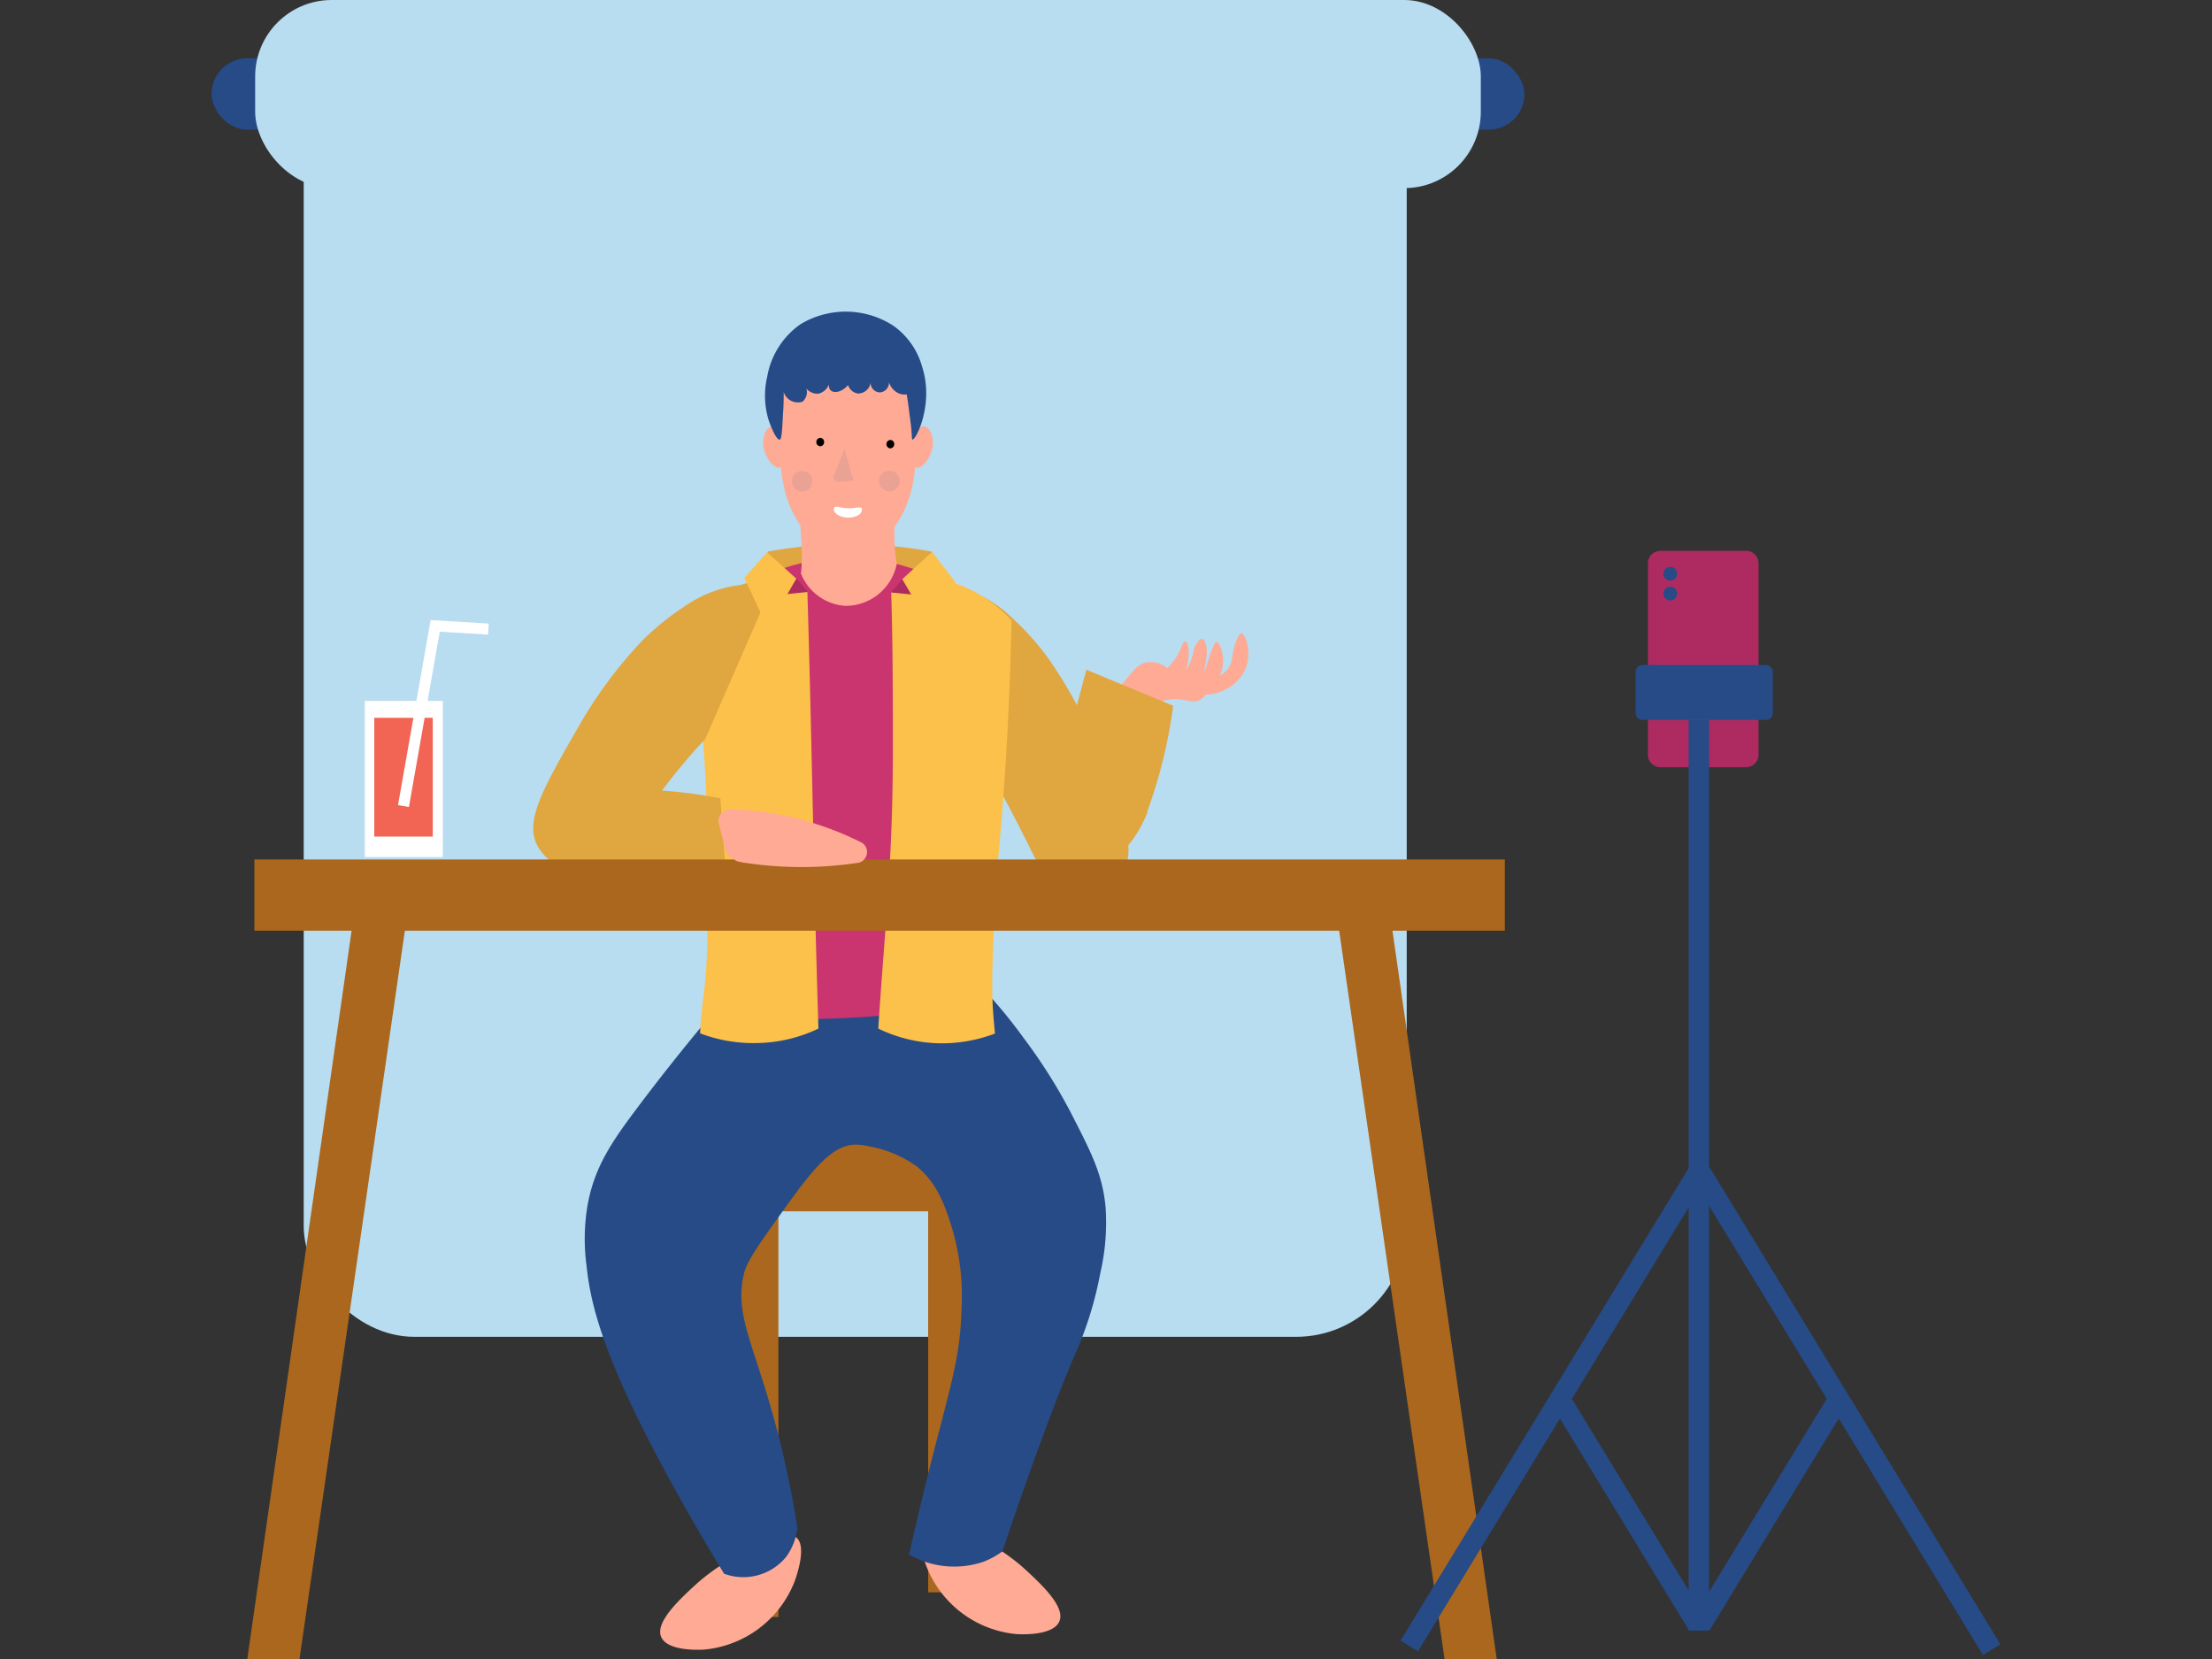 <?xml version="1.0" encoding="UTF-8"?> <svg xmlns="http://www.w3.org/2000/svg" id="Слой_1" data-name="Слой 1" viewBox="0 0 200 150"><rect x="0" y="0" width="200" height="150" fill="#333333" stroke="none"/> <g> <rect x="19.13" y="5.27" width="118.7" height="6.46" rx="3.23" fill="#264b87"></rect> <rect x="27.46" y="5.36" width="99.73" height="115.51" rx="10" fill="#b8dcf0"></rect> <rect x="64.99" y="101.09" width="27.96" height="8.43" fill="#aa671d"></rect> <rect x="66.05" y="106.19" width="4.33" height="40.01" fill="#aa671d"></rect> <rect x="83.92" y="106.19" width="4.33" height="37.78" fill="#aa671d"></rect> <path d="M88,138.82a18.49,18.49,0,0,1,4.61,3c1.45,1.34,3.73,3.42,3.18,4.76s-3.47,1.19-3.87,1.17a9.7,9.7,0,0,1-8.19-6.22c-.13-.34-1.18-3.21-.15-4C84.29,137,85.74,137.7,88,138.82Z" fill="#ffaa94"></path> <path d="M67.57,140.22a18.49,18.49,0,0,0-4.61,3c-1.45,1.33-3.73,3.42-3.19,4.76s3.48,1.19,3.88,1.17A9.73,9.73,0,0,0,71.84,143c.12-.34,1.18-3.21.14-4C71.25,138.37,69.8,139.1,67.57,140.22Z" fill="#ffaa94"></path> <path d="M66.27,89.46c-3.46,4-6.34,7.63-8.63,10.68s-3.87,5.33-4.5,8.75a18.17,18.17,0,0,0-.11,5.53c.37,3.56,1.52,8.87,9.11,22.22,1.24,2.18,2.37,4.08,3.33,5.65a5,5,0,0,0,5.63-1.55,5.63,5.63,0,0,0,1-2.55c-.29-1.88-.8-4.83-1.71-8.38-2.12-8.27-4.07-10.78-3.11-14.71.29-1.18,1.62-3,4.29-6.7,2.44-3.37,4-4.89,5.81-4.91a6.6,6.6,0,0,1,1.37.19,10.59,10.59,0,0,1,4,1.68c2,1.49,2.75,3.86,3.3,5.58a21.58,21.58,0,0,1,.88,7.55c-.15,5.09-1.3,7.52-3.86,18.25-.38,1.63-.69,3-.88,3.81a8.18,8.18,0,0,0,6.75.65,7.13,7.13,0,0,0,1.69-.93c3-8.88,5.06-14.31,6.6-17.87a33.19,33.19,0,0,0,2.25-7.27,20.24,20.24,0,0,0,.48-6c-.28-3-1.33-5-3.21-8.66a48.56,48.56,0,0,0-4.19-6.61c-1.14-1.57-2.18-2.82-3-3.72Z" fill="#264b87"></path> <path d="M69.4,49.88a40.95,40.95,0,0,1,14.87,0,7.44,7.44,0,0,1-14.87,0Z" fill="#e0a63f"></path> <path d="M101.34,79.08c1.56-2,.33-5.14-2.12-11.32a40.49,40.49,0,0,0-4.53-8.36,24.9,24.9,0,0,0-3.45-3.78,10.57,10.57,0,0,0-1.51-1.17,11.1,11.1,0,0,0-3.15-1.39,2.66,2.66,0,0,0-2.07-.24,2.39,2.39,0,0,0-.66.37q2,7.05,3.88,14.09c.4.55.92,1.29,1.5,2.19.93,1.47,1.55,2.63,1.85,3.2,3.3,6.25,3.4,7.36,4.72,7.93A5.12,5.12,0,0,0,101.34,79.08Z" fill="#e0a63f"></path> <path d="M85.84,52.8a25.27,25.27,0,0,0-2.53-1.11c-.8-.29-1.55-.52-2.23-.7a9.1,9.1,0,0,1-3.85,1.13h-.69a2.75,2.75,0,0,1-.57,0,3.73,3.73,0,0,1-2.34-1.46,24.34,24.34,0,0,0-3.81,1.07,21.53,21.53,0,0,0-2.46,1.07A24.21,24.21,0,0,0,62.49,56c.07,5.63,2.2,9.42,3.25,16.22.41,2.65-.82,7.69-.3,10.08l.09,9.6a90.77,90.77,0,0,0,22.39-1.13q-.08-3.63-.16-7.26.76-4.23,1.4-8.77c.9-6.53,1.43-12.71,1.71-18.46A24.85,24.85,0,0,0,85.84,52.8Z" fill="#ca346f"></path> <path d="M73,53.52a3,3,0,0,1-1.4-.62,3.09,3.09,0,0,1-1-1.25,4.84,4.84,0,0,0-.77.05,6.7,6.7,0,0,0-2.54,1.12,25.12,25.12,0,0,0-4.87,3.29,168.76,168.76,0,0,1,1.55,19c.07,3,0,5.9,0,8.22,0,6-.51,6.6-.67,10.1a13.52,13.52,0,0,0,5.1.88A13.32,13.32,0,0,0,74,93C73.54,78.41,73.44,68.11,73,53.52Z" fill="#fcc14a"></path> <path d="M48.63,76.54c-1.25-2.24.4-5.13,3.71-10.89A40.13,40.13,0,0,1,58,58,23.79,23.79,0,0,1,62,54.76a11.59,11.59,0,0,1,1.66-.94,11.07,11.07,0,0,1,3.32-.93A2.64,2.64,0,0,1,69,53h0a.78.78,0,0,1,.35,1q-2.79,6.42-5.6,12.84c-.47.49-1.09,1.15-1.79,2-1.13,1.32-1.91,2.38-2.29,2.9-4.15,5.72-4.41,6.8-5.8,7.17A5.09,5.09,0,0,1,48.63,76.54Z" fill="#e0a63f"></path> <path d="M84.17,52.24a12,12,0,0,1,2.42.58,12.22,12.22,0,0,1,4.87,3.29c-.16,7.79-.57,14-.93,18.34-.28,3.41-.52,5.5-.65,8.9-.24,6.1-.23,6.81.08,10.1a13.52,13.52,0,0,1-5.1.88A13.27,13.27,0,0,1,79.41,93C80,83.83,80.68,78.5,80.73,68.5c0-5.09,0-10.07-.15-14.93Z" fill="#fcc14a"></path> <g> <path d="M80.65,43.87c.44,2.48,0,4.64.43,7.12a4.72,4.72,0,0,1-4.66,3.79,4.65,4.65,0,0,1-4-2.92c.3-2.78-.39-5.52-.08-8.3C74.47,43.56,78.5,43.87,80.65,43.87Z" fill="#ffaa94"></path> <g> <polygon points="72.03 52.32 73.04 53.52 70.23 53.81 72.03 52.32" fill="#ad2b60"></polygon> <path d="M72,52.32l-2.64-2.38L67.3,52.25l2.11,4.52Q70.73,54.55,72,52.32Z" fill="#fcc14a"></path> </g> <g> <polygon points="81.58 52.37 80.58 53.57 83.38 53.85 81.58 52.37" fill="#ad2b60"></polygon> <path d="M81.58,52.37l2.69-2.47,2.11,2.73L84.2,56.82C83.33,55.33,82.45,53.85,81.58,52.37Z" fill="#fcc14a"></path> </g> </g> <g> <g> <path d="M70.5,39.75a35.32,35.32,0,0,1,.58-6.08,26.13,26.13,0,0,1,5.61-.61,25.61,25.61,0,0,1,5.55.61,35.32,35.32,0,0,1,.58,6.08,16.41,16.41,0,0,1-.31,4.07,9.74,9.74,0,0,1-2,4.3,4.06,4.06,0,0,1-.8.74,5.47,5.47,0,0,1-3.51.69,4.83,4.83,0,0,1-2.56-.69,4,4,0,0,1-.8-.74,9.6,9.6,0,0,1-2-4.3A16.9,16.9,0,0,1,70.5,39.75Z" fill="#ffaa94"></path> <path d="M71.11,39.82c-.22-.62-.82-1.35-1.35-1.26s-.69.86-.71,1c-.31,1.27.78,2.82,1.43,2.73S71.49,40.84,71.11,39.82Z" fill="#ffaa94"></path> <path d="M82.24,39.82c.22-.62.82-1.35,1.35-1.26s.69.86.71,1c.31,1.27-.78,2.82-1.43,2.73S81.87,40.84,82.24,39.82Z" fill="#ffaa94"></path> </g> <path d="M70.5,39.75c-.26.06-.72-.94-1-1.76a7.51,7.51,0,0,1-.13-3.94,7.3,7.3,0,0,1,3-4.73,7.91,7.91,0,0,1,8.4.13,6.75,6.75,0,0,1,2.59,3.66c1.12,3.41-.55,6.67-.85,6.63-.11,0,0-.43-.27-2.22-.09-.76-.18-1.39-.26-1.86a1.44,1.44,0,0,1-.74-.1,1.67,1.67,0,0,1-.86-1,.89.89,0,0,1-.8.92.86.86,0,0,1-.86-.9,1.15,1.15,0,0,1-1.14,1,1.09,1.09,0,0,1-.9-.77c-.58.69-1.31.76-1.59.47s-.08-.93-.06-1a1.35,1.35,0,0,1-1,1.31,1.29,1.29,0,0,1-1.12-.46,1.14,1.14,0,0,1-.35,1.19,1.35,1.35,0,0,1-1.7-.87c0,.44,0,1.1-.06,1.89C70.7,39.44,70.63,39.73,70.5,39.75Z" fill="#264b87"></path> </g> <polyline points="22.36 150 32.37 80.1 37.09 80.81 27.08 150" fill="#aa671d"></polyline> <polyline points="135.33 150 125.32 80.1 120.6 80.81 130.61 150" fill="#aa671d"></polyline> <g> <path d="M150.1,49.8h7.73A1.13,1.13,0,0,1,159,50.93V68.24a1.13,1.13,0,0,1-1.12,1.13H150.1A1.12,1.12,0,0,1,149,68.24V50.93a1.12,1.12,0,0,1,1.12-1.12Z" fill="#ad2b60"></path> <rect x="152.68" y="65.09" width="1.85" height="82.34" fill="#264b87"></rect> <rect x="139.65" y="101.94" width="1.85" height="50.58" transform="translate(86.79 -54.58) rotate(31.37)" fill="#264b87"></rect> <rect x="165.98" y="102.28" width="1.85" height="50.58" transform="translate(375.83 149.6) rotate(148.63)" fill="#264b87"></rect> <rect x="146.4" y="124.94" width="1.85" height="23.74" transform="translate(344.34 176.92) rotate(148.63)" fill="#264b87"></rect> <rect x="159.01" y="124.94" width="1.85" height="23.74" transform="translate(94.61 -63.26) rotate(31.37)" fill="#264b87"></rect> <rect x="147.88" y="60.13" width="12.41" height="4.96" rx="0.59" fill="#264b87"></rect> <circle cx="151.02" cy="51.88" r="0.62" fill="#264b87"></circle> <circle cx="151.02" cy="53.67" r="0.62" fill="#264b87"></circle> </g> <rect x="23.07" width="110.82" height="17.01" rx="6.92" fill="#b8dcf0"></rect> <path d="M74.51,40a.36.36,0,0,1-.38.35.38.38,0,0,1-.32-.41.37.37,0,0,1,.38-.35A.36.36,0,0,1,74.51,40Z"></path> <path d="M80.85,40.18a.37.37,0,0,1-.38.36.38.38,0,0,1-.32-.41.37.37,0,0,1,.38-.35A.36.36,0,0,1,80.85,40.18Z"></path> <path d="M77.93,46.1c0,.41-.59.72-1.29.7s-1.26-.37-1.25-.78.59-.08,1.29-.06S78,45.7,77.93,46.1Z" fill="#fff"></path> <path d="M79.56,43.12a.93.93,0,1,0,1.22-.48A.92.92,0,0,0,79.56,43.12Z" fill="#eaa294"></path> <circle cx="72.53" cy="43.51" r="0.93" transform="translate(16.38 106.76) rotate(-79.36)" fill="#eaa294"></circle> <path d="M76.35,40.62,75.4,43a.4.4,0,0,0,.4.56l1.37-.11Z" fill="#eaa294"></path> <path d="M104.92,63.45a3.92,3.92,0,0,1,1.07-.23c1.16-.08,1.81.42,2.51.06a1.36,1.36,0,0,0,.52-.48,4.12,4.12,0,0,0,2.32-.78,3.64,3.64,0,0,0,1.41-1.94c.36-1.34-.17-2.81-.52-2.82-.06,0-.16,0-.43.64-.5,1.15-.24,1.79-.71,2.48a2.05,2.05,0,0,1-.8.7,2.93,2.93,0,0,0,.26-.86c.16-1-.25-2.18-.56-2.17-.15,0-.29.37-.56,1.11s-.33,1.1-.57,1.62c0,0,0,0,0-.09a12.3,12.3,0,0,0,.26-1.67c0-.46-.12-1.19-.4-1.24s-.37.21-.48.35c-.35.46-.27.79-.54,1.53a2.42,2.42,0,0,1-.47.86s.13-.38.2-.86c.12-.77,0-1.63-.27-1.65s-.26.56-.8,1.41a6.87,6.87,0,0,1-.81,1,2.45,2.45,0,0,0-1.79-.55c-.74.11-1.2.65-1.78,1.36-1.15,1.4-2.06,2.54-2.71,3.37l4.5.55C104.16,64.59,104.54,64,104.92,63.45Z" fill="#ffaa94"></path> <path d="M65.74,80.67,57,80.14c-4.83-.94-8.11-3-8.11-4.88a2.79,2.79,0,0,1,.62-1.56s1.39-2,5.71-2.32h.14a44.81,44.81,0,0,1,9.77.8C65.33,75,65.54,77.84,65.74,80.67Z" fill="#e0a63f"></path> <path d="M98.23,60.56Q97.09,64.79,96,69c-.63,4.89.23,8.63,2.06,9.25a2.79,2.79,0,0,0,1.68-.1s2.36-.67,4-4.68l0-.13a44.77,44.77,0,0,0,2.33-9.53Z" fill="#e0a63f"></path> <rect x="23" y="77.71" width="113.06" height="6.44" fill="#aa671d"></rect> <path d="M65,74.5a1,1,0,0,1,.65-1.23,2.49,2.49,0,0,1,1.12-.07,28.42,28.42,0,0,1,11.17,3A1,1,0,0,1,77.67,78a34.32,34.32,0,0,1-10.39,0c-1-.15-.68-.24-1.08-.41a1,1,0,0,1-.59-.69Z" fill="#ffaa94"></path> <g> <g> <rect x="32.98" y="63.37" width="7.06" height="14.12" fill="#fff"></rect> <rect x="33.84" y="64.9" width="5.29" height="10.74" fill="#f26555"></rect> </g> <polyline points="44.16 56.88 39.35 56.59 36.48 72.88" fill="none" stroke="#fff" stroke-miterlimit="10"></polyline> </g> </g> </svg> 
